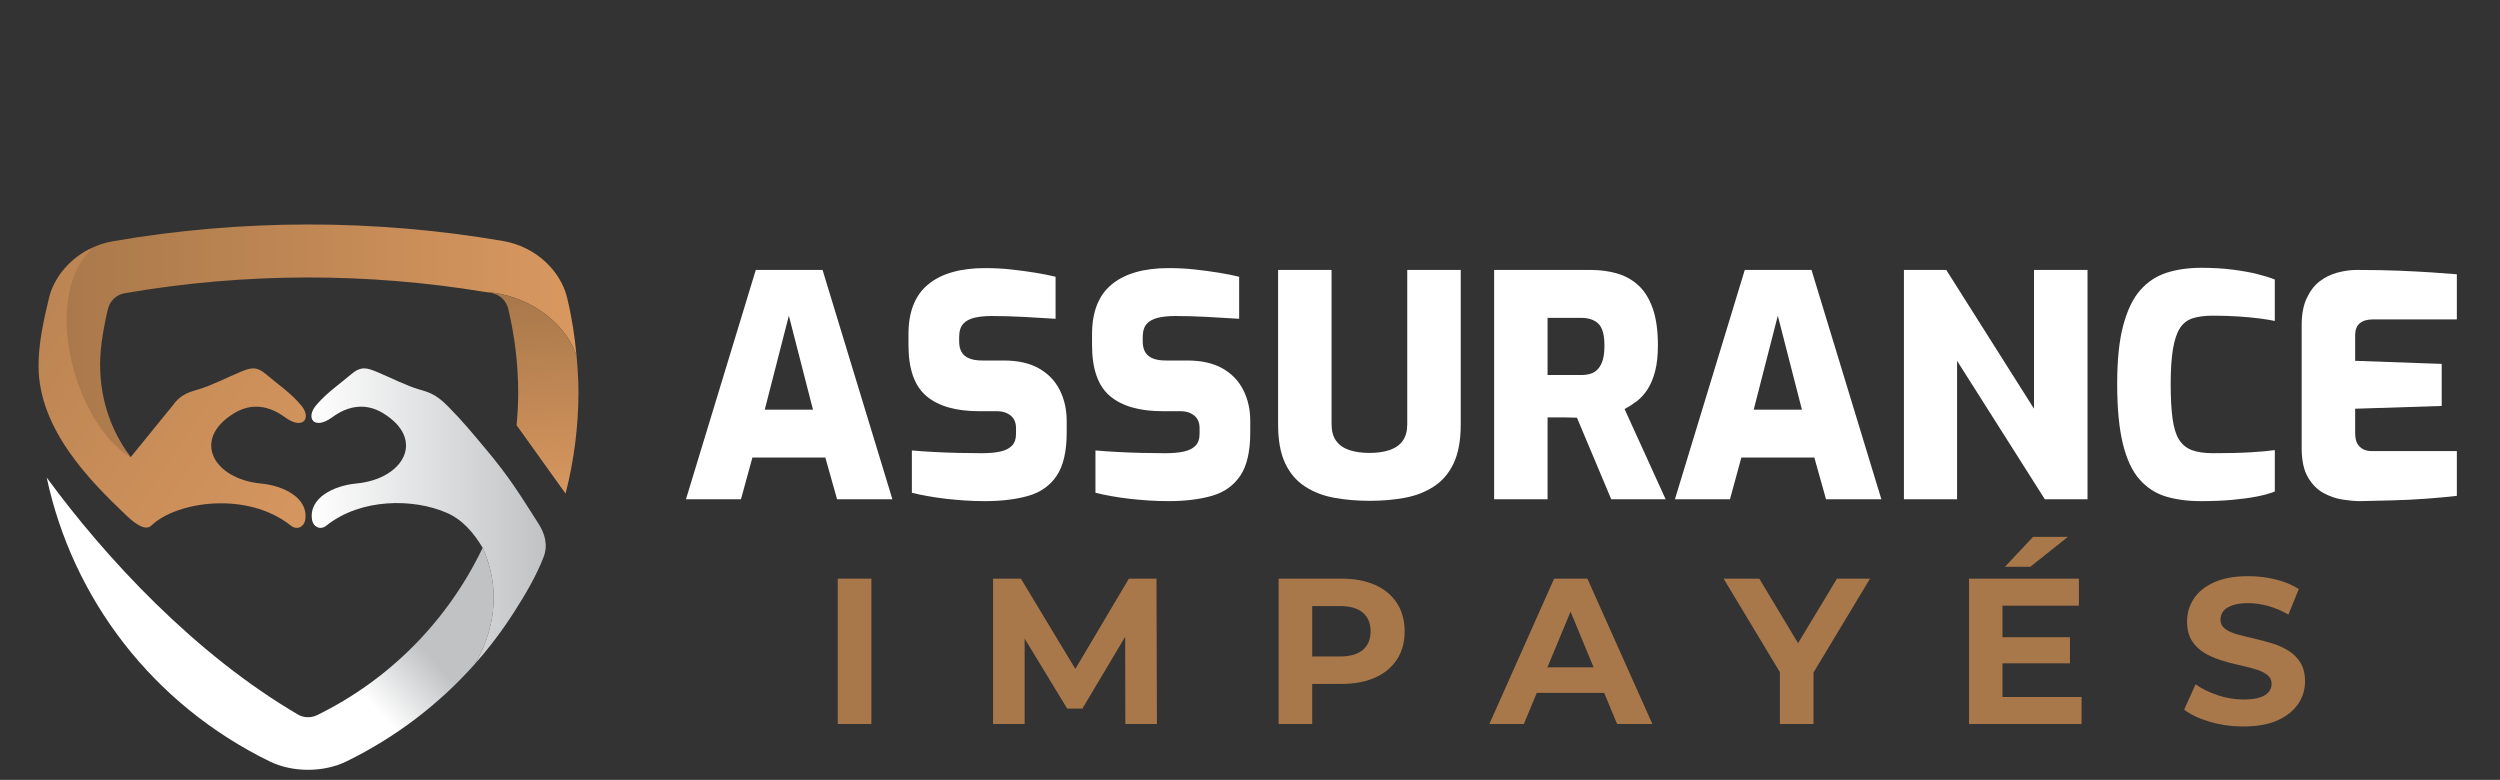<?xml version="1.0" encoding="utf-8"?>
<!-- Generator: Adobe Illustrator 16.0.0, SVG Export Plug-In . SVG Version: 6.00 Build 0)  -->
<!DOCTYPE svg PUBLIC "-//W3C//DTD SVG 1.1//EN" "http://www.w3.org/Graphics/SVG/1.1/DTD/svg11.dtd">
<svg version="1.1" id="Calque_1" xmlns="http://www.w3.org/2000/svg" xmlns:xlink="http://www.w3.org/1999/xlink" x="0px" y="0px"
	 width="248px" height="77.361px" viewBox="0 0 248 77.361" enable-background="new 0 0 248 77.361" xml:space="preserve">
<rect x="0" y="0" width="248" height="77.361" fill="#333333" stroke="none"/>
<g>
	<linearGradient id="SVGID_1_" gradientUnits="userSpaceOnUse" x1="25.391" y1="57.217" x2="30.965" y2="52.169">
		<stop  offset="0" style="stop-color:#FFFFFF"/>
		<stop  offset="1" style="stop-color:#C0C2C4"/>
	</linearGradient>
	<path fill="url(#SVGID_1_)" d="M4.634,47.375c2.562,11.991,10.474,22.467,22.125,28.161l0,0c2.257,1.105,5.34,1.105,7.595,0l0,0
		c4.979-2.432,9.263-5.743,12.749-9.666c0.958-1.614,3.214-6.12,0.777-11.53c-3.402,7.109-9.115,13.029-16.428,16.603
		c-0.566,0.274-1.224,0.274-1.79,0C19.359,64.938,10.48,55.36,4.634,47.375z"/>
	<linearGradient id="SVGID_2_" gradientUnits="userSpaceOnUse" x1="5.528" y1="33.805" x2="57.196" y2="33.805">
		<stop  offset="0" style="stop-color:#A9784A"/>
		<stop  offset="1" style="stop-color:#D99860"/>
	</linearGradient>
	<path fill="url(#SVGID_2_)" d="M30.548,22.267c-6.533,0.009-13.035,0.569-19.354,1.666c-0.683,0.121-1.322,0.32-1.915,0.583
		C2.832,29.096,5.857,41.936,9.713,44.1l3.255,1.244c-2.605-3.448-3.432-7.551-2.866-11.511c0.151-1.073,0.354-2.138,0.609-3.193
		c0.194-0.8,0.838-1.408,1.643-1.548c5.932-1.032,12.051-1.56,18.202-1.568l0,0h0.002c5.912,0,11.8,0.487,17.521,1.435v-0.006
		c3.99,0.222,7.909,2.756,9.116,6.353c-0.177-1.942-0.478-3.87-0.937-5.771c-0.608-2.542-2.971-5.039-6.339-5.624h-0.003
		c-6.322-1.092-12.823-1.64-19.356-1.644C30.562,22.267,30.551,22.267,30.548,22.267z"/>
	<linearGradient id="SVGID_3_" gradientUnits="userSpaceOnUse" x1="-18.463" y1="18.363" x2="34.336" y2="53.492">
		<stop  offset="0" style="stop-color:#A9784A"/>
		<stop  offset="1" style="stop-color:#D99860"/>
	</linearGradient>
	<path fill="url(#SVGID_3_)" d="M9.278,24.515c-2.329,1.021-3.926,3.009-4.415,5.032l0,0c-0.538,2.232-1.041,4.496-1.041,6.783
		c0.03,6.288,5.148,11.409,8.69,14.782c1.002,0.952,1.978,1.616,2.583,0.952c2.449-2.292,9.421-3.397,13.793,0.102
		c0.568,0.44,1.283,0.122,1.396-0.639c0.311-2.142-2.16-3.347-4.395-3.562c-4.73-0.445-6.928-4.394-2.638-6.989
		c1.727-1.04,3.464-0.723,5.003,0.405c1.825,1.334,2.666,0.093,1.645-1.142c-1.043-1.264-2.338-2.11-3.474-3.089
		c-0.513-0.442-0.92-0.605-1.328-0.605c-0.406,0.004-0.811,0.167-1.319,0.379c-1.229,0.512-2.876,1.354-4.153,1.72
		c-1.03,0.292-1.805,0.583-2.532,1.627l-4.126,5.074C7.571,42.288,3.815,29.472,9.278,24.515z"/>
	<linearGradient id="SVGID_4_" gradientUnits="userSpaceOnUse" x1="52.519" y1="29.446" x2="53.58" y2="49.879">
		<stop  offset="0" style="stop-color:#A9784A"/>
		<stop  offset="1" style="stop-color:#D99860"/>
	</linearGradient>
	<path fill="url(#SVGID_4_)" d="M48.08,28.952v0.006c0.228,0.036,0.459,0.07,0.686,0.111c0.805,0.138,1.454,0.748,1.647,1.552
		c0.65,2.707,0.982,5.48,0.993,8.266v0.011c-0.002,1.106-0.06,2.201-0.16,3.287l4.86,6.782c0.833-3.25,1.272-6.626,1.278-10.059
		v-0.004c0-0.008,0-0.02,0-0.032v-0.005c-0.006-1.19-0.079-2.378-0.188-3.563C55.988,31.708,52.069,29.174,48.08,28.952z"/>
	<linearGradient id="SVGID_5_" gradientUnits="userSpaceOnUse" x1="30.812" y1="51.207" x2="54.145" y2="51.207">
		<stop  offset="0" style="stop-color:#FFFFFF"/>
		<stop  offset="1" style="stop-color:#C0C2C4"/>
	</linearGradient>
	<path fill="url(#SVGID_5_)" d="M36.136,36.543c-0.407,0-0.815,0.164-1.327,0.605c-1.138,0.979-2.432,1.829-3.475,3.089
		c-1.021,1.235-0.182,2.476,1.645,1.142c1.537-1.127,3.277-1.444,5-0.405c4.292,2.595,2.092,6.544-2.635,6.989
		c-2.234,0.214-4.706,1.42-4.395,3.562c0.112,0.761,0.829,1.08,1.396,0.639c3.498-2.8,8.719-2.69,11.876-1.331
		c1.635,0.661,2.769,2.031,3.659,3.506c2.437,5.41,0.181,9.916-0.777,11.53c1.426-1.606,2.719-3.313,3.869-5.111
		c0.003,0.003,0.003,0.007,0.003,0.009l0.036-0.068c1.104-1.735,2.168-3.519,2.908-5.425c0.469-1.211,0.136-2.338-0.532-3.378
		c-1.769-2.748-2.762-4.469-5.336-7.516c-1.155-1.368-2.095-2.543-3.607-4.067c-1.148-1.159-1.806-1.38-2.835-1.673
		c-1.278-0.366-2.926-1.208-4.153-1.719C36.947,36.71,36.54,36.543,36.136,36.543z"/>
	<g>
		<g>
			<path fill="#FFFFFF" d="M68.046,49.528l6.928-22.75h6.623l6.929,22.75h-5.488l-1.165-4.14h-7.235l-1.136,4.14H68.046z
				 M75.864,40.636h4.783l-2.392-9.319L75.864,40.636z"/>
			<path fill="#FFFFFF" d="M97.693,49.712c-0.634,0-1.271-0.021-1.916-0.061c-0.644-0.043-1.279-0.099-1.902-0.167
				c-0.623-0.072-1.226-0.16-1.809-0.264c-0.582-0.102-1.119-0.213-1.608-0.337v-4.2c0.653,0.061,1.379,0.113,2.177,0.153
				c0.795,0.043,1.609,0.073,2.437,0.093c0.827,0.02,1.609,0.03,2.346,0.03c0.715,0,1.321-0.056,1.824-0.169
				c0.499-0.111,0.883-0.307,1.15-0.582c0.263-0.275,0.397-0.659,0.397-1.15v-0.582c0-0.552-0.181-0.971-0.536-1.257
				c-0.358-0.286-0.812-0.429-1.364-0.429h-1.778c-2.291,0-4.028-0.501-5.213-1.501c-1.185-1.003-1.778-2.689-1.778-5.059v-1.074
				c0-2.227,0.653-3.878,1.963-4.951c1.306-1.072,3.188-1.609,5.639-1.609c0.901,0,1.769,0.046,2.607,0.138
				c0.838,0.093,1.634,0.199,2.393,0.322c0.756,0.124,1.42,0.257,1.991,0.398v4.17c-0.939-0.062-1.991-0.123-3.158-0.186
				c-1.163-0.061-2.228-0.09-3.188-0.09c-0.634,0-1.196,0.056-1.686,0.168c-0.49,0.113-0.87,0.317-1.134,0.613
				c-0.266,0.297-0.399,0.733-0.399,1.303v0.429c0,0.654,0.189,1.135,0.566,1.441c0.38,0.307,0.957,0.46,1.734,0.46h2.115
				c1.41,0,2.573,0.26,3.496,0.781c0.918,0.522,1.608,1.239,2.067,2.148c0.46,0.909,0.689,1.938,0.689,3.081v1.134
				c0,1.88-0.332,3.311-0.996,4.293c-0.664,0.981-1.604,1.644-2.82,1.991C100.783,49.538,99.35,49.712,97.693,49.712z"/>
			<path fill="#FFFFFF" d="M115.904,49.712c-0.635,0-1.272-0.021-1.916-0.061c-0.646-0.043-1.278-0.099-1.901-0.167
				c-0.625-0.072-1.226-0.16-1.81-0.264c-0.582-0.102-1.118-0.213-1.608-0.337v-4.2c0.652,0.061,1.378,0.113,2.176,0.153
				c0.798,0.043,1.611,0.073,2.438,0.093c0.828,0.02,1.607,0.03,2.344,0.03c0.716,0,1.322-0.056,1.825-0.169
				c0.5-0.111,0.883-0.307,1.149-0.582c0.264-0.275,0.397-0.659,0.397-1.15v-0.582c0-0.552-0.178-0.971-0.535-1.257
				c-0.359-0.286-0.812-0.429-1.363-0.429h-1.778c-2.29,0-4.025-0.501-5.214-1.501c-1.185-1.003-1.778-2.689-1.778-5.059v-1.074
				c0-2.227,0.654-3.878,1.962-4.951c1.308-1.072,3.188-1.609,5.641-1.609c0.898,0,1.768,0.046,2.604,0.138
				c0.839,0.093,1.637,0.199,2.394,0.322c0.758,0.124,1.42,0.257,1.992,0.398v4.17c-0.94-0.062-1.992-0.123-3.158-0.186
				c-1.164-0.061-2.229-0.09-3.188-0.09c-0.634,0-1.195,0.056-1.687,0.168c-0.489,0.113-0.867,0.317-1.133,0.613
				c-0.266,0.297-0.398,0.733-0.398,1.303v0.429c0,0.654,0.188,1.135,0.565,1.441c0.381,0.307,0.956,0.46,1.735,0.46h2.113
				c1.41,0,2.574,0.26,3.497,0.781c0.917,0.522,1.607,1.239,2.066,2.148c0.462,0.909,0.69,1.938,0.69,3.081v1.134
				c0,1.88-0.331,3.311-0.995,4.293c-0.664,0.981-1.604,1.644-2.82,1.991C118.994,49.538,117.559,49.712,115.904,49.712z"/>
			<path fill="#FFFFFF" d="M135.863,49.681c-1.272,0-2.448-0.103-3.542-0.306c-1.092-0.205-2.061-0.583-2.896-1.136
				c-0.842-0.552-1.489-1.323-1.949-2.314c-0.461-0.992-0.689-2.264-0.689-3.817v-15.33h5.305v15.301c0,0.674,0.146,1.22,0.446,1.64
				c0.296,0.419,0.724,0.725,1.285,0.919c0.562,0.193,1.239,0.292,2.041,0.292c0.775,0,1.443-0.099,2.009-0.292
				c0.558-0.194,0.987-0.5,1.285-0.919c0.294-0.42,0.442-0.966,0.442-1.64V26.778h5.305v15.33c0,1.553-0.23,2.826-0.686,3.817
				c-0.464,0.991-1.112,1.762-1.95,2.314c-0.839,0.553-1.798,0.931-2.883,1.136C138.305,49.579,137.129,49.681,135.863,49.681z"/>
			<path fill="#FFFFFF" d="M148.217,49.528v-22.75h9.564c0.96,0,1.843,0.12,2.652,0.355c0.808,0.235,1.511,0.633,2.117,1.195
				c0.601,0.562,1.071,1.324,1.407,2.284c0.337,0.961,0.508,2.177,0.508,3.647c0,1.003-0.093,1.856-0.276,2.561
				c-0.183,0.706-0.43,1.299-0.735,1.778c-0.311,0.48-0.662,0.873-1.06,1.18c-0.4,0.305-0.812,0.572-1.237,0.797l4.075,8.953h-5.397
				l-3.402-8.093c-0.206,0-0.434-0.004-0.688-0.017c-0.259-0.01-0.508-0.015-0.753-0.015c-0.244,0-0.497,0-0.75,0
				c-0.257,0-0.496,0-0.724,0v8.125H148.217z M153.518,37.203h3.313c0.368,0,0.693-0.044,0.979-0.138
				c0.289-0.092,0.532-0.254,0.735-0.492c0.204-0.235,0.358-0.536,0.461-0.903c0.104-0.368,0.154-0.826,0.154-1.379
				c0-0.552-0.05-1.006-0.154-1.365c-0.103-0.357-0.257-0.633-0.461-0.827c-0.203-0.194-0.446-0.337-0.735-0.428
				c-0.286-0.093-0.611-0.14-0.979-0.14h-3.313V37.203z"/>
			<path fill="#FFFFFF" d="M166.152,49.528l6.929-22.75h6.62l6.931,22.75h-5.489l-1.162-4.14h-7.237l-1.132,4.14H166.152z
				 M173.968,40.636h4.782l-2.391-9.319L173.968,40.636z"/>
			<path fill="#FFFFFF" d="M188.869,49.528v-22.75h4.2l8.704,13.768V26.778h5.309v22.75h-4.234l-8.707-13.735v13.735H188.869z"/>
			<path fill="#FFFFFF" d="M218.331,49.712c-1.308,0-2.468-0.153-3.479-0.459c-1.013-0.307-1.881-0.871-2.604-1.687
				c-0.726-0.817-1.278-1.993-1.655-3.525c-0.378-1.533-0.569-3.516-0.569-5.948c0-2.372,0.197-4.308,0.599-5.809
				c0.4-1.502,0.96-2.667,1.686-3.496c0.728-0.828,1.602-1.405,2.623-1.732c1.022-0.327,2.165-0.489,3.436-0.489
				c1.144,0,2.184,0.061,3.125,0.182c0.938,0.123,1.758,0.271,2.451,0.445c0.693,0.174,1.269,0.352,1.715,0.536v4.109
				c-0.387-0.082-0.886-0.164-1.497-0.246c-0.616-0.082-1.322-0.147-2.117-0.199c-0.8-0.051-1.646-0.078-2.544-0.078
				c-0.756,0-1.406,0.083-1.95,0.246c-0.537,0.164-0.969,0.486-1.287,0.966c-0.315,0.48-0.549,1.17-0.703,2.069
				c-0.154,0.9-0.23,2.073-0.23,3.526c0,1.368,0.062,2.504,0.185,3.403c0.121,0.899,0.338,1.595,0.644,2.084
				c0.309,0.491,0.729,0.838,1.272,1.043c0.539,0.203,1.238,0.305,2.1,0.305c1.552,0,2.814-0.03,3.787-0.092
				c0.969-0.061,1.75-0.132,2.342-0.213v4.106c-0.528,0.206-1.144,0.375-1.836,0.506c-0.697,0.135-1.493,0.24-2.392,0.322
				C220.526,49.671,219.498,49.712,218.331,49.712z"/>
			<path fill="#FFFFFF" d="M234.12,49.712c-0.489,0-1.068-0.051-1.732-0.153c-0.664-0.102-1.3-0.324-1.916-0.661
				c-0.609-0.337-1.123-0.856-1.53-1.563c-0.411-0.705-0.616-1.661-0.616-2.867V32.237c0-1.063,0.168-1.952,0.506-2.667
				c0.339-0.717,0.767-1.272,1.289-1.671c0.52-0.397,1.109-0.685,1.762-0.858c0.653-0.174,1.287-0.263,1.903-0.263
				c1.633,0,3.054,0.028,4.26,0.078c1.207,0.052,2.267,0.108,3.188,0.169c0.921,0.063,1.749,0.123,2.485,0.184v4.477h-8.339
				c-0.553,0-0.982,0.128-1.289,0.382c-0.305,0.257-0.459,0.659-0.459,1.211v2.514l8.584,0.306v4.171l-8.584,0.276v2.392
				c0,0.45,0.068,0.801,0.214,1.058c0.145,0.254,0.338,0.443,0.58,0.566c0.244,0.122,0.514,0.183,0.8,0.183h8.493v4.445
				c-0.9,0.104-1.904,0.195-3.008,0.278c-1.102,0.082-2.219,0.138-3.355,0.167C236.219,49.666,235.142,49.691,234.12,49.712z"/>
		</g>
		<g>
			<linearGradient id="SVGID_6_" gradientUnits="userSpaceOnUse" x1="235.377" y1="56.007" x2="257.74" y2="54.729">
				<stop  offset="0" style="stop-color:#A9784A"/>
				<stop  offset="1" style="stop-color:#D99860"/>
			</linearGradient>
			<path fill="url(#SVGID_6_)" d="M83.106,71.82V57.401h3.337V71.82H83.106z"/>
			<linearGradient id="SVGID_7_" gradientUnits="userSpaceOnUse" x1="235.412" y1="57.253" x2="257.768" y2="55.976">
				<stop  offset="0" style="stop-color:#A9784A"/>
				<stop  offset="1" style="stop-color:#D99860"/>
			</linearGradient>
			<path fill="url(#SVGID_7_)" d="M98.513,71.82V57.401h2.759l6.138,10.175h-1.459l6.034-10.175h2.738l0.043,14.418h-3.132
				l-0.019-9.621h0.577l-4.82,8.097h-1.505l-4.923-8.097h0.7v9.621H98.513z"/>
			<linearGradient id="SVGID_8_" gradientUnits="userSpaceOnUse" x1="235.489" y1="58.498" x2="257.846" y2="57.221">
				<stop  offset="0" style="stop-color:#A9784A"/>
				<stop  offset="1" style="stop-color:#D99860"/>
			</linearGradient>
			<path fill="url(#SVGID_8_)" d="M126.837,71.82V57.401h6.238c1.291,0,2.405,0.21,3.339,0.627c0.934,0.419,1.657,1.021,2.165,1.803
				c0.508,0.784,0.761,1.717,0.761,2.802c0,1.072-0.253,1.999-0.761,2.781c-0.508,0.782-1.231,1.383-2.165,1.802
				c-0.934,0.419-2.048,0.628-3.339,0.628h-4.388l1.484-1.503v5.479H126.837z M130.172,66.712l-1.484-1.588h4.204
				c1.032,0,1.801-0.219,2.307-0.657c0.509-0.44,0.763-1.051,0.763-1.834c0-0.797-0.254-1.415-0.763-1.853
				c-0.506-0.441-1.274-0.661-2.307-0.661h-4.204l1.484-1.584V66.712z"/>
			<linearGradient id="SVGID_9_" gradientUnits="userSpaceOnUse" x1="235.6" y1="60.236" x2="257.96" y2="58.959">
				<stop  offset="0" style="stop-color:#A9784A"/>
				<stop  offset="1" style="stop-color:#D99860"/>
			</linearGradient>
			<path fill="url(#SVGID_9_)" d="M147.745,71.82l6.425-14.418h3.3l6.445,14.418h-3.501l-5.271-12.729h1.317l-5.294,12.729H147.745z
				 M150.957,68.73l0.89-2.534h7.414l0.906,2.534H150.957z"/>
			<linearGradient id="SVGID_10_" gradientUnits="userSpaceOnUse" x1="235.659" y1="61.17" x2="258.021" y2="59.893">
				<stop  offset="0" style="stop-color:#A9784A"/>
				<stop  offset="1" style="stop-color:#D99860"/>
			</linearGradient>
			<path fill="url(#SVGID_10_)" d="M176.565,71.82v-5.89l0.763,2.018l-6.347-10.546h3.541l4.862,8.094h-2.038l4.881-8.094h3.277
				l-6.347,10.546l0.742-2.018v5.89H176.565z"/>
			<linearGradient id="SVGID_11_" gradientUnits="userSpaceOnUse" x1="235.634" y1="60.738" x2="257.998" y2="59.46">
				<stop  offset="0" style="stop-color:#A9784A"/>
				<stop  offset="1" style="stop-color:#D99860"/>
			</linearGradient>
			<path fill="url(#SVGID_11_)" d="M195.328,71.82V57.401h10.899v2.678h-7.583v9.061h7.848v2.679H195.328z M198.396,65.805V63.21
				h6.942v2.595H198.396z M198.889,56.228l2.785-2.968h3.457l-3.728,2.968H198.889z"/>
			<linearGradient id="SVGID_12_" gradientUnits="userSpaceOnUse" x1="235.806" y1="63.866" x2="258.165" y2="62.589">
				<stop  offset="0" style="stop-color:#A9784A"/>
				<stop  offset="1" style="stop-color:#D99860"/>
			</linearGradient>
			<path fill="url(#SVGID_12_)" d="M222.542,72.066c-1.155,0-2.263-0.155-3.318-0.463c-1.057-0.31-1.909-0.71-2.556-1.206
				l1.134-2.512c0.616,0.439,1.347,0.8,2.195,1.082c0.845,0.283,1.694,0.424,2.56,0.424c0.66,0,1.192-0.066,1.602-0.197
				c0.403-0.129,0.699-0.312,0.895-0.545c0.191-0.233,0.288-0.501,0.288-0.804c0-0.384-0.15-0.688-0.454-0.915
				c-0.303-0.227-0.699-0.414-1.195-0.559c-0.493-0.143-1.038-0.279-1.637-0.411c-0.596-0.13-1.194-0.292-1.792-0.483
				c-0.599-0.192-1.144-0.44-1.641-0.743c-0.489-0.302-0.893-0.7-1.201-1.193c-0.309-0.496-0.465-1.128-0.465-1.896
				c0-0.825,0.225-1.577,0.671-2.254c0.443-0.68,1.118-1.223,2.019-1.627c0.9-0.406,2.031-0.608,3.389-0.608
				c0.906,0,1.801,0.105,2.679,0.318c0.88,0.213,1.652,0.532,2.325,0.957l-1.026,2.534c-0.676-0.385-1.349-0.667-2.019-0.855
				c-0.679-0.185-1.336-0.277-1.979-0.277c-0.646,0-1.173,0.074-1.586,0.227c-0.411,0.15-0.709,0.347-0.89,0.586
				c-0.177,0.241-0.266,0.52-0.266,0.835c0,0.371,0.152,0.668,0.454,0.895c0.301,0.227,0.701,0.41,1.193,0.546
				c0.495,0.14,1.042,0.274,1.638,0.413c0.601,0.138,1.195,0.296,1.793,0.473c0.599,0.179,1.144,0.421,1.637,0.723
				c0.497,0.302,0.898,0.697,1.207,1.193c0.309,0.494,0.463,1.121,0.463,1.874c0,0.812-0.227,1.553-0.681,2.225
				c-0.453,0.674-1.127,1.216-2.027,1.627C225.049,71.862,223.915,72.066,222.542,72.066z"/>
		</g>
	</g>
</g>
</svg>
